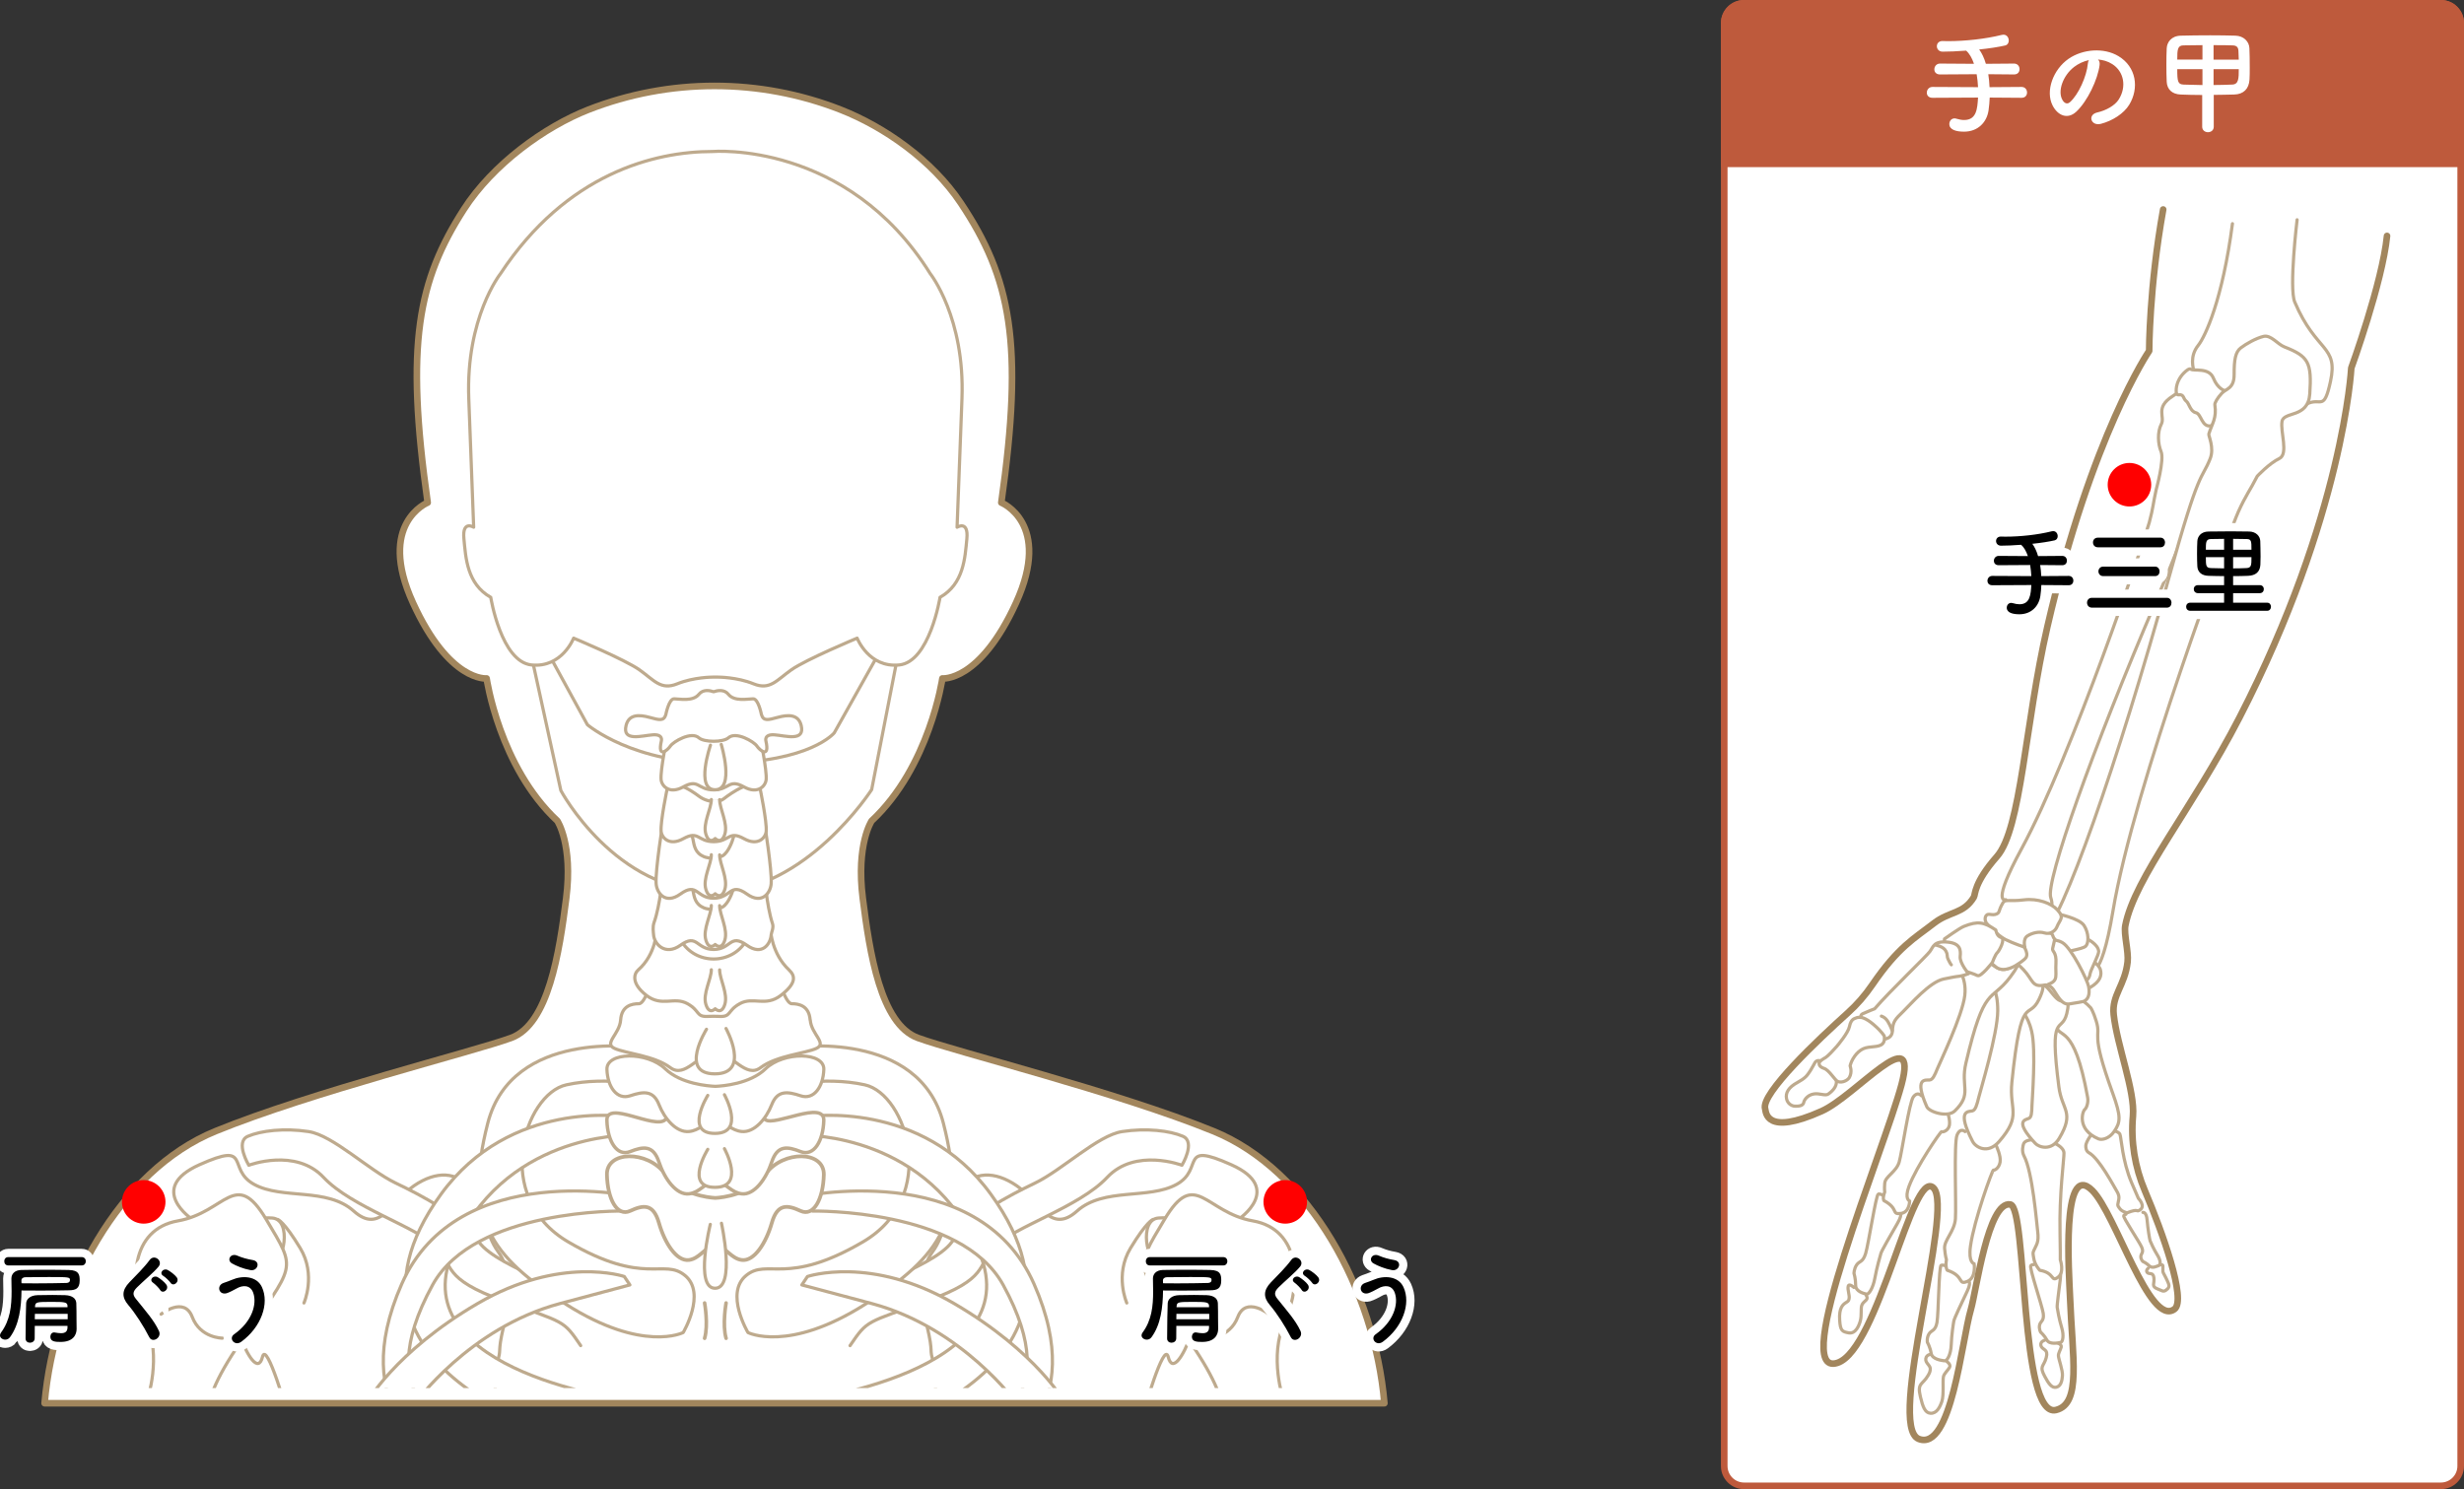 <?xml version="1.0" encoding="UTF-8"?><svg id="_イヤー_2" xmlns="http://www.w3.org/2000/svg" xmlns:xlink="http://www.w3.org/1999/xlink" viewBox="0 0 745.86 450.84"><rect x="0" y="0" width="745.86" height="450.84" fill="#333333" stroke="none"/><defs><style>.cls-1{opacity:.7;}.cls-2,.cls-3,.cls-4,.cls-5,.cls-6,.cls-7,.cls-8{fill:#fff;}.cls-3{stroke-width:1.05px;}.cls-3,.cls-4,.cls-5,.cls-6,.cls-7,.cls-9,.cls-8{stroke:#a2865d;stroke-linecap:round;stroke-linejoin:round;}.cls-4{stroke-width:1.09px;}.cls-5{stroke-width:.97px;}.cls-6,.cls-9{stroke-width:.97px;}.cls-7{stroke-width:2px;}.cls-10{clip-path:url(#clippath);}.cls-11,.cls-9,.cls-12{fill:none;}.cls-12{stroke:#fff;stroke-width:5px;}.cls-13{fill:#be5a3c;}.cls-8{stroke-width:1.13px;}.cls-14{fill:red;}</style><clipPath id="clippath"><rect class="cls-11" x="40.04" y="45.31" width="352.47" height="374.94"/></clipPath></defs><g id="_イヤー_1-2"><g><g><g><rect class="cls-2" x="521.94" y="1" width="222.93" height="448.84" rx="6" ry="6"/><path class="cls-13" d="M738.86,2c2.76,0,5,2.24,5,5V443.84c0,2.76-2.24,5-5,5h-210.93c-2.76,0-5-2.24-5-5V7c0-2.76,2.24-5,5-5h210.93m0-2h-210.93c-3.87,0-7,3.13-7,7V443.84c0,3.87,3.13,7,7,7h210.93c3.87,0,7-3.13,7-7V7c0-3.87-3.13-7-7-7h0Z"/></g><path class="cls-13" d="M527.94,0h210.93c3.86,0,7,3.14,7,7V50.6h-224.93V7C520.94,3.14,524.07,0,527.94,0Z"/><g><path class="cls-2" d="M602.29,29.53c-.04,1.26-.17,2.56-.35,3.89-.52,3.57-3.19,6.44-7.42,6.44-2.27,0-4.45-.52-4.45-2.31,0-.88,.6-1.71,1.58-1.71,.18,0,.39,.04,.6,.11,.81,.25,1.58,.38,2.31,.38,3.78,0,3.99-3.47,4.2-6.79l-13.79,.07c-1.19,0-1.72-.77-1.72-1.54,0-.88,.63-1.75,1.72-1.75l13.79,.07c-.07-1.33-.21-2.66-.42-3.92l-11.1,.07c-1.19,0-1.71-.77-1.71-1.54,0-.88,.63-1.75,1.71-1.75l10.29,.07c-.6-1.75-1.4-3.15-2.38-3.99-2.73,.21-5.29,.31-7.11,.31-1.15,0-1.75-.84-1.75-1.64s.56-1.58,1.68-1.58h.04c.49,0,1.01,.04,1.54,.04,5.39,0,11.45-.67,16.38-1.89,.17-.04,.35-.07,.52-.07,1.05,0,1.61,.91,1.61,1.79,0,.67-.35,1.29-1.05,1.47-1.96,.46-4.87,.91-7.91,1.22,.77,1.05,1.51,2.52,2.03,4.34l8.54-.07c1.08,0,1.65,.84,1.65,1.68s-.52,1.61-1.65,1.61l-7.81-.07c.21,1.22,.31,2.55,.38,3.92l9.7-.07c1.08,0,1.65,.84,1.65,1.68s-.52,1.61-1.65,1.61l-9.66-.07Z"/><path class="cls-2" d="M635.57,19.63c-.56,4.45-3.71,11.06-7.07,14.18-2.69,2.49-5.64,1.12-7.18-1.89-2.21-4.34,.14-10.85,4.83-14.11,4.31-2.98,10.71-3.47,15.12-.81,5.43,3.26,6.3,9.7,3.26,14.7-1.65,2.7-5.08,4.87-8.54,5.78-3.08,.8-4.17-2.73-1.16-3.43,2.66-.59,5.36-2.1,6.51-3.92,2.49-3.92,1.54-8.51-1.93-10.71-1.37-.88-2.84-1.29-4.34-1.4,.38,.35,.59,.91,.49,1.61Zm-7.77,.67c-3.26,2.52-5.01,7.18-3.54,9.87,.53,1.02,1.44,1.54,2.31,.77,2.62-2.31,5.08-7.88,5.43-11.66,.04-.42,.14-.8,.31-1.08-1.61,.35-3.19,1.08-4.52,2.1Z"/><path class="cls-2" d="M666.62,28.76c-2.38,0-4.62-.07-6.51-.14-2.66-.1-4.13-1.61-4.24-3.85-.07-1.4-.1-3.25-.1-5.11s.03-3.71,.1-5.04c.1-1.82,1.36-3.75,4.27-3.82,2.56-.07,5.78-.11,8.93-.11,2.73,0,5.43,.04,7.63,.11,2.48,.07,4.13,1.82,4.2,3.78,.07,1.44,.1,3.71,.1,5.81,0,1.4,0,2.73-.07,3.71-.18,2.8-1.79,4.45-4.66,4.52-1.96,.07-4.06,.07-6.16,.11v9.66c0,1.08-.88,1.64-1.75,1.64s-1.75-.56-1.75-1.64v-9.63Zm.07-15.09c-2.14,0-4.2,.04-5.81,.07-1.72,.04-1.82,1.29-1.82,4.3h7.63v-4.38Zm0,7.28h-7.63c0,3.85,.21,4.58,1.96,4.66,1.68,.07,3.6,.1,5.67,.14v-4.79Zm10.99-2.91c-.04-1.05-.07-2-.1-2.69-.07-1.02-.52-1.58-1.75-1.61-1.57-.07-3.64-.07-5.78-.07v4.38h7.63Zm-7.63,2.91v4.79c1.96,0,3.89-.07,5.67-.14,1.96-.07,1.96-1.93,1.96-4.66h-7.63Z"/></g></g><g><g><path class="cls-7" d="M654.8,63.42c-4.24,23.53-4.24,42.82-4.24,42.82,0,0-17.41,25.41-30.82,83.54-6.81,29.53-7.88,61.14-15.27,69.54-7.03,8-6.51,11.53-6.97,12.28-3.11,5.17-7.32,4.21-12.09,7.91-5.92,4.59-10.8,7.13-18.69,18.68-2.13,3.12-4.61,5.98-7.42,8.5-8.58,7.73-26.44,24.5-24.98,29.03,.27,.83-.02,8.35,17.1,.68,10.27-4.6,29.52-27.94,24.17-8-5.35,19.95-34.24,89.06-19.4,84.21,12.45-4.07,22.62-59.18,29.07-52.99,6.45,6.19-14.34,72.16-4.45,76.02,9.89,3.86,12.93-29.44,15.79-39.23,1.62-5.53,5.2-32.91,11.93-31.76,5.13,.88,2.8,64.92,13.83,62.23,7.73-1.88,4.97-15.67,4.24-34.27-.25-6.32-2.73-41.68,6.76-32.18,7.09,7.1,17.35,41.5,24.86,35.91,3.7-2.76-3.65-23.35-8.98-35.89-3.02-7.12-4.27-14.86-3.59-22.56,.67-7.56-4.82-21.36-5.83-30.71-.64-5.92,3.39-8.78,4.21-15.96,.35-3.08-1.19-8.44-.69-11.02,2.79-14.45,20.27-35.26,34.52-62.9,31.53-61.18,33.88-105.88,33.88-105.88,0,0,9.41-25.88,10.82-40"/><g class="cls-1"><path class="cls-5" d="M607.13,272.38s-4.48,1.67,4.77-15.35c15.3-28.17,37.45-94.27,38.68-98.81,1.23-4.54,1.17-5.84,2.1-9.98,0,0,2.53-9.04,1.48-11.54-.96-2.29-1.15-5.93,.07-8.27,1.23-2.35-1.99-5,3.46-8.51s3.72-5.91,12.08-2.87c3.35,1.21,3.34,.58,4.39,2.05s1.58,3.33,1.91,4.95c.32,1.62-1.65,4.15-3.84,7.05-2.19,2.89-.77,4.02-.7,5.61s-.21,3.01-.52,3.32c-2.45,2.47-2.36,4.18-3.4,6.8-.16,.4-3.09,1.93-3.99,4.78-1.85,5.81,.82,2.77-10.95,30.26-19.21,44.85-33.54,85.09-31.9,89.89,1.37,4-1.55,5.46-2.54,9.72-.99,4.26-8.4,4.91-9.41,3.7-1.01-1.21-1.67-12.8-1.67-12.8Z"/><path class="cls-5" d="M695.34,66.54s-2.49,20.73-.71,24.91c6.54,15.37,13.23,12.96,10.81,24.06-1.92,8.81-2.77,5.08-6.54,6.51-2.76,1.05-8.78,4.97-8.78,4.97,0,0-9.61-8.24-14.17-7.42s-6.59,.07-6.59,.07c.41-.08-4.25-4.09-4.99-6.39-.62-1.91-1.56-5.43,1.03-8.68,2.2-2.76,7.39-14,10.37-36.85"/><path class="cls-5" d="M658.75,117.76c.16-1.83,1.01-3.53,2.31-4.83,.8-.8,1.66-1.47,2.09-1.16,.92,.67,5.51-.62,6.84,2.69,1.34,3.3,3.4,3.78,3.4,3.78,0,0-2.73,10.39-4.04,10.66-2.91,.61-2.92-3.56-4.66-3.96s-2.02-2.86-2.94-3.53-.61-2.12-2.24-1.88c-.72,.1-.84-.76-.75-1.78Z"/><path class="cls-5" d="M632.39,293.61s3.41,4.97,7.21-17.81c6.29-37.72,35.61-115.69,37.93-120.82,2.32-5.13,3.43-6.28,5.75-10.82,0,0,3.58-3.85,6.68-5.34,2.84-1.37,.25-8.15,.82-11.26s7.9-.91,8.39-8.27c.64-9.53-.34-11.4-7.68-14.27-2.1-.82-4.07-3.73-6.35-3.17s-5.23,2.24-6.86,3.48-2.02,3.65-2,8.01c.02,4.35-2.39,4.29-3.73,5.72s-2.18,2.94-2.11,3.46c.62,4.16-.84,5.66-1.83,8.88-.15,.5,1.73,4.15,.41,7.47-2.69,6.78-3.08,1.93-12.56,36.31-15.47,56.1-32.43,104.22-37.98,107.38-4.64,2.64-2.72,6.22-5.07,10.91-2.35,4.69,4.97,10.98,7,10.64,2.03-.34,11.98-10.52,11.98-10.52Z"/><g><path class="cls-5" d="M632.63,290.31s2.74,1.63,3.18,3.32c.44,1.69-.02,3.46-3.03,5.28-3.01,1.83-5.31,1.81-5.7,.34-.4-1.46,.66-7.86,2.6-7.8,1.94,.06,2.96-1.14,2.96-1.14Z"/><path class="cls-5" d="M631.51,284.11s3.62,1.66,3.77,3.92c.07,1.03-2.44,5.64-2.6,6.76-.25,1.76-1.41,2.26-1.69,2.19-1.08-.27-2.6-1.03-2.6-1.03l-4.39-5.79s-1.42-5.42,2.32-5.24,5.19-.82,5.19-.82Z"/><path class="cls-5" d="M622.73,276.67s6.71,1.3,8.14,3.56c1.43,2.26,1.45,5.18,.52,6.19-.93,1.01-6.62,1.59-9.86,2.94s-4.56-.25-5.07-2.24c-.52-1.98-.49-7.26,1.21-8.12,1.71-.87,5.06-2.33,5.06-2.33Z"/><path class="cls-5" d="M653,383.14s1.62-.52,1.7,.01c.09,.53-.11,1.74,.14,2.2,.33,.6,1.17,2.2,1.55,3.2,.36,.95,.11,1.45-.78,2.08-.78,.55-1.2,.09-2.41-.37-2.18-.83-.94-1.6-1.21-3.43-.08-.51-.15-.64-.32-.89-.36-.56-1.34-.15-1.75-.76s.35-1.22,.35-1.22"/><path class="cls-5" d="M648.67,367.06s1.06-.23,1.27,2.31,.74,5.86,.92,6.32,1.12,2.57,2.14,4.2c1.02,1.63,1.17,2.95,.39,3.27-.53,.22-1.92,.95-2.8,.08-.88-.88-1.93-1.32-1.93-1.32,0,0-.66-.61-.62-1.53,.04-.92,.95-1.15,.28-2.75s-5.82-9.18-5.46-9.61,.66-.4,.66-.4"/><path class="cls-5" d="M638.26,341.95s3,.42,3.44,1.44,.69,7.94,3.54,14.68c1.18,2.78,2.05,4.73,2.05,4.73,0,0,2.24,2.28,.54,3.46-1.36,.94-.1-.58-3.96,.92,0,0-1.59-.31-2.29-1.39-.5-.72-.57-.74-.49-1.29,.2-1.44,.77-2.09-.4-3.99-.82-1.33-5.23-9.78-8.37-11.52-.96-.53-.93-1.7-.94-1.97-.06-1.55,2.38-4.4,2.38-4.4"/><path class="cls-5" d="M622.32,310.26s.9-.88,1.49-1.45c.49-.47,.91-1.47,1.37-3.9,.95-5.04,5.05-2.69,7.72,.24,0,0,.76,1.11,1.66,4.06,1.61,5.31-2.04,2.46,4.95,21.72,2.6,7.18,2.39,8.83,.42,11.67-1.43,2.06-3.62,2.65-4.72,2.19-6.66-2.84-4.83-8.38-4.12-8.92,.5-.39,1.13-2.08,.84-3.65-4.19-23.23-8.72-17.17-9.62-21.95Z"/><path class="cls-5" d="M622.8,406.56s1.34,.47,1.14,1.27-.9,1.81-.85,2.64c.06,1.07,1.33,4.34,1.22,6.01-.1,1.59-.49,3.27-1.97,3.52-1.31,.22-2.21-1.1-3.4-3.31-1.74-3.23-.26-2.91,.46-5.67,.2-.77,.18-1,.12-1.47-.13-1.05-1.6-1.16-1.76-2.31s1.15-1.47,1.15-1.47"/><path class="cls-5" d="M620.34,381.93s4.1-1.1,3.3,5.53c-.41,3.39-1.01,7.69-.92,8.36s.6,3.64,1.36,6.12c.75,2.48,.32,4.38-.35,4.5-.67,.12-3.33,.72-4.12-.73-.79-1.45-1.9-2.38-1.9-2.38,0,0-.6-1.03-.31-2.22s1.43-1.17,1.09-3.5c-.34-2.33-4.32-14-3.77-14.44s.88-.29,.88-.29"/><path class="cls-5" d="M621.87,346.1s2.85,1.18,2.9,2.97c.05,1.79-1.46,12.41-1.19,24.16,.11,4.84,.08,8.19,.08,8.19,0,0,1.31,3.77-.66,5.24-2.26,1.68-.91-1.31-5.56-2.08,0,0-1.54-1.64-1.83-3.7-.23-1.4-.3-1.49,0-2.21,.79-1.89,1.65-2.39,1.19-5.98-.32-2.52-1.53-17.87-4.12-22.72-.79-1.49-.29-3.13-.19-3.52,.57-2.25,6.29-1.12,6.29-1.12"/><path class="cls-5" d="M612.78,304.9s.9-1.1,1.53-2.27c.63-1.17,.7-2.76,1.14-3.33,3.89-5.07,6.23,5.23,9.42,3.59,0,0,1.94-.78,.75,3.98-1.57,6.28-5.43-1.19-2.38,22.26,.92,7.04,4.84,7.5,.1,15.49-2.34,3.94-6.11,2.76-7.25,1.54-6.33-6.79-3.12-7.09-1.96-7.56,.82-.34,.9-1.82,.94-3.68,.04-1.86,1.3-16.95-.08-22.67-1.38-5.72-3.2-4.98-2.2-7.35Z"/><path class="cls-5" d="M589.2,412.1s1.45,.96,.95,1.86-1.66,1.86-1.87,2.85c-.27,1.28,.19,5.54-.47,7.49-.63,1.84-1.63,3.72-3.49,3.56-1.63-.14-2.29-1.98-3-4.96-1.05-4.35,.63-3.52,2.37-6.56,.49-.85,.53-1.13,.61-1.71,.18-1.28-1.54-1.87-1.36-3.27s1.84-1.38,1.84-1.38"/><path class="cls-5" d="M595.35,387.76s1.81-.36,.1,3.22c-1.71,3.58-3.86,8.14-4.01,8.91-.15,.77-.69,4.24-.8,7.25-.11,3.01-1.25,4.95-2,4.85s-3.76-.38-4.07-2.27c-.31-1.88-1.14-3.31-1.14-3.31,0,0-.26-1.35,.48-2.56s1.93-.79,2.42-3.48c.49-2.69,.54-17,1.27-17.3,.74-.29,2.74,.69,2.74,.69"/><path class="cls-5" d="M604.24,346.81s1.55,3.18,1.19,5.06c-.35,1.88-1.74,2.52-2.02,2.38s-5.83,15.06-6.94,22.98c-.72,5.15,1.1,5.35,1.1,5.35,0,0,.69,4.22-1.99,5.34-3.08,1.29-.78-1.56-6.13-3.34,0,0-.65-.67-.26-3.27,0,0-.32-.77-.55-3.29s2.98-5.15,3.27-9.01c.28-3.85-.5-22.92,.49-25.35,.99-2.43,2.43-1.07,2.43-1.07"/><path class="cls-5" d="M604.09,296.51s.78-.79,1.81-2.06c.78-.96,1.77-2.37,2.3-2.85,5.38-4.89,5.51,7.2,9.28,6.11,0,0,2.24-.41-.24,4.79-3.27,6.87-5.38-2.76-8.24,25.17-.86,8.39,3.13,9.91-3.89,17.96-3.47,3.97-7.11,1.65-7.99-.05-4.88-9.46-1.43-8.99-.1-9.25,.95-.19,1.41-1.88,1.93-4.02,.52-2.14,5.74-19.3,5.77-26.27,.03-6.97-2.26-7.05-.61-9.54Z"/><g><path class="cls-5" d="M610.55,292.63s-.98-2.15,1.96,.95c2.94,3.1,2.51,5.45,6.41,4.64,0,0,1.4-.34,2.61,1.32,1.22,1.66,2.46,4.75,4.84,4.41s4.16-.73,4.16-.73c0,0,2.5-.42,1.68-4.63-.35-1.81-5.22-11.78-7.98-13.25-1.58-.84-1.72-.37-2.26-.97-.93-1.04-.09-1.78-2.32-2.1-2.75-.39-6.26-1.3-6.71,.12s-.8,3.44-.8,3.44"/><path class="cls-5" d="M621.98,284.37l-.64,2.78c-.23,.99,1.23,.93,1,4.55s.85,5.17-2.29,6.29"/></g><path class="cls-5" d="M564.88,392.13s.64,.8,.04,1.43-1.08,.87-1.35,1.62c-.35,.97,0,3.04-.42,4.63-.39,1.5-1.44,4.11-3.59,3.71-1.89-.36-2.49-.58-2.69-3.85-.24-3.77,.98-4.76,2.05-5.4,.72-.43,.69-.65,.8-1.09,.24-.98-.51-2.65-.27-3.73,.24-1.08,1.73,.32,1.73,.32"/><path class="cls-5" d="M574.75,367.04s1.67-.22-.41,3.37c-2.08,3.6-4.72,8.19-4.96,8.98s-1.27,4.37-1.84,7.51c-.56,3.13-1.88,5.07-2.54,4.9-.66-.17-3.31-.71-3.29-2.7,.01-1.99-.5-3.55-.5-3.55,0,0-.02-1.43,.83-2.64,.85-1.2,1.85-.66,2.7-3.44s3.12-17.72,3.82-17.96c.7-.25,2.35,.95,2.35,.95"/><path class="cls-5" d="M589.61,336.97s.94,2.82,.33,4.21c-.61,1.4-1.99,1.61-2.22,1.44s-7.66,10.59-9.87,16.56c-1.44,3.88,.2,4.42,.2,4.42,0,0,0,3.45-2.65,3.77-3.03,.37-.48-1.38-5.14-3.89,0,0-.5-.66,.26-2.61,0,0-.18-.67,0-2.69,.17-2.02,3.53-3.42,4.37-6.38,.84-2.96,3.02-18.06,4.3-19.75,1.28-1.7,2.4-.33,2.4-.33"/><path class="cls-5" d="M593.8,291.44s4.02-3.11,5.84-2.19,2.1,1.89,3.74,3.01c2.06,1.41,3.29,1.84,6.15,.15,0,0,3.11-2.12-1.01,3.37-5.92,7.88-7.8,2.07-13.44,26.1-1.69,7.22,2.04,9.21-3.37,14.47-2.15,2.08-7.76,.31-8.46-1.29-3.87-8.83-.51-8.02,.83-8.09,.96-.05,1.58-1.47,2.31-3.28,.73-1.81,7.62-16.17,8.35-22.25,.73-6.08-2.82-8.03-.94-10Z"/><path class="cls-5" d="M610.74,291.94s-3.99,2.89-6.57,.81c-2.77-2.22-4.79-3.98-4.79-3.98,0,0-1.34-2.49-1.05-3.99,.76-3.94,1.03-4.12,4.12-5.11,0,0,2.66,3.63,5.62,4.78,2.59,1,4.09,1.37,4.09,1.37,0,0,2.01,2.56,1.14,4.04-.46,.79-2.56,2.07-2.56,2.07Z"/><path class="cls-5" d="M622.65,280.58c.93-2.29,2.38-2.71,.07-5.18-1.74-1.87-5.81-3.5-10.11-2.96-4.3,.54-5.62-.29-6.29,.85-1.52,2.56-.89,2.9-1.88,3.39-1.34,.67-2.61-.37-3.23,.52-.72,1.04,.07,2.25,.07,2.25,0,0,3.28,3.75,5.8,5,2.51,1.25,5.85,2.33,5.85,2.33,0,0-.69-2.51,.8-3.44,1.48-.93,3.51-1.4,5.13-.89,1.62,.51,3.23-.46,3.8-1.87Z"/><path class="cls-5" d="M588.62,284.24s4.48-3.22,5.82-3.76c4.27-1.72,6.15-1.33,9.7,1.08,0,0,.25,1.9,1.62,2.28s-.55,4.01-1.17,4.58-1.5,2.97-1.5,2.97c0,0-3.45,4.49-4.5,3.97s-3.11-1.15-3.11-1.15c0,0-5.19-.43-5.88-2.63-.7-2.2-.13-4.15-.72-4.73-.59-.57-.26-2.62-.26-2.62"/><path class="cls-5" d="M550.68,321.79s9.6,4.55,2.75,9.44c-.9,.64-2.65-.32-4.39-.03-2.1,.35-2.95,2.02-3.04,2.56-.17,.99-1.38,1.18-2.64,1.14s-2.28-1-2.55-2.17c-.44-1.92,.68-3.58,3.2-4.96,2.42-1.33,2.95-2.01,4.03-3.68,.56-.86,1.3-2.37,1.51-2.6,.66-.73,1.78-.23,1.78-.23"/><g><path class="cls-5" d="M595.86,294.8s-2.71-3.29-2.51-5.21,.14-4.03-3.92-4.38c-4.05-.35-4.21,1.43-5.24,2.85-1.02,1.42-12.08,11.94-16.73,17.35,0,0-2.19,.83-3.7,1.54-.87,.4-.75,2.51,.01,3.55,1.09,1.48,3.93,3.81,5.31,4.07,.54,.1,3.63,.37,3.76-2.47,.13-2.84,.85-3.52,3.23-5.84,2.38-2.32,8.02-8.93,12.23-9.85,2.34-.51,4.06-.77,4.06-.77,0,0,1.69-.09,3.49-.86Z"/><path class="cls-5" d="M569.5,307.64s1.13,.26,1.96,1.63c.83,1.37,1.3,2.74,1.3,2.74"/><path class="cls-5" d="M585.94,286.12s2.36,.4,3.09,1.82c.73,1.42,.08,1.27,.76,2.65,.67,1.37,.88,1.5,.88,1.5"/></g><path class="cls-5" d="M563.18,308.01s1.35-.07,3.99,2.2c2.63,2.27,3.2,3.46,3.2,3.46,0,0,.33,1.55-.55,2.38-1.26,1.18-3.86,.57-5.82,1.46-2.04,.94-3.55,3.37-3.97,5.18,0,0,.75,1.78-.23,3.53-.49,.86-2.2,1.72-3.46,1.22-.94-.38-2.6-3.44-4.18-3.97-1.39-.46-1.59-1.19-1.48-1.66,.17-.68,1.37-1.3,1.94-1.65,.65-.39,2.49-2.33,3.37-3.36,.29-.34,3.43-4.04,3.84-5.99,.46-2.19,1.35-2.33,1.73-2.52,.8-.4,1.62-.27,1.62-.27"/></g></g></g><g><circle class="cls-14" cx="644.59" cy="146.75" r="6.59"/><g><g><path class="cls-12" d="M617.92,177.12c-.03,1.08-.15,2.19-.3,3.33-.45,3.06-2.73,5.52-6.36,5.52-1.95,0-3.81-.45-3.81-1.98,0-.75,.51-1.47,1.35-1.47,.15,0,.33,.03,.51,.09,.69,.21,1.35,.33,1.98,.33,3.24,0,3.42-2.97,3.6-5.82l-11.82,.06c-1.02,0-1.47-.66-1.47-1.32,0-.75,.54-1.5,1.47-1.5l11.82,.06c-.06-1.14-.18-2.28-.36-3.36l-9.51,.06c-1.02,0-1.47-.66-1.47-1.32,0-.75,.54-1.5,1.47-1.5l8.82,.06c-.51-1.5-1.2-2.7-2.04-3.42-2.34,.18-4.53,.27-6.09,.27-.99,0-1.5-.72-1.5-1.41s.48-1.35,1.44-1.35h.03c.42,0,.87,.03,1.32,.03,4.62,0,9.81-.57,14.04-1.62,.15-.03,.3-.06,.45-.06,.9,0,1.38,.78,1.38,1.53,0,.57-.3,1.11-.9,1.26-1.68,.39-4.17,.78-6.78,1.05,.66,.9,1.29,2.16,1.74,3.72l7.32-.06c.93,0,1.41,.72,1.41,1.44s-.45,1.38-1.41,1.38l-6.69-.06c.18,1.05,.27,2.19,.33,3.36l8.31-.06c.93,0,1.41,.72,1.41,1.44s-.45,1.38-1.41,1.38l-8.28-.06Z"/><path class="cls-12" d="M633.22,183.96c-.96,0-1.47-.75-1.47-1.5s.51-1.47,1.47-1.47h22.74c.87,0,1.35,.75,1.35,1.5s-.45,1.47-1.35,1.47h-22.74Zm1.8-18.27c-.96,0-1.47-.72-1.47-1.47s.51-1.44,1.47-1.44h18.99c.87,0,1.35,.75,1.35,1.47s-.45,1.44-1.35,1.44h-18.99Zm1.65,8.73c-.96,0-1.47-.72-1.47-1.44s.51-1.44,1.47-1.44h15.69c.87,0,1.35,.75,1.35,1.47s-.45,1.41-1.35,1.41h-15.69Z"/><path class="cls-12" d="M663.01,184.92c-.84,0-1.26-.6-1.26-1.23s.42-1.23,1.26-1.23h10.23v-2.88h-7.89c-.84,0-1.29-.6-1.29-1.23s.45-1.2,1.29-1.2h7.89v-2.73c-1.71,0-3.33-.06-4.71-.09-2.13-.06-3.3-1.17-3.39-2.88-.06-1.08-.09-2.46-.09-3.84s.03-2.73,.09-3.75c.06-1.41,1.08-2.91,3.39-2.94,2.1-.03,4.47-.06,6.81-.06,1.92,0,3.84,.03,5.55,.06,1.98,.06,3.24,1.35,3.3,2.88,.03,1.17,.09,3.03,.09,4.71,0,.93-.03,1.83-.06,2.49-.12,2.16-1.44,3.24-3.72,3.33-1.38,.06-2.94,.09-4.53,.09v2.73h8.07c.81,0,1.23,.6,1.23,1.2,0,.63-.42,1.23-1.23,1.23h-8.07v2.88h10.29c.78,0,1.17,.6,1.17,1.23s-.39,1.23-1.17,1.23h-23.25Zm10.23-21.78c-1.44,0-2.85,.03-4.08,.06-1.44,.06-1.44,1.05-1.44,3.24h5.52v-3.3Zm0,5.55h-5.52c0,2.58,.03,3.24,1.56,3.3,1.2,.03,2.55,.06,3.96,.09v-3.39Zm8.28-2.25c0-2.52,0-3.21-1.41-3.24-1.23-.03-2.67-.06-4.14-.06v3.3h5.55Zm-5.55,2.25v3.39c1.38,0,2.76-.03,3.99-.09,1.56-.06,1.56-.9,1.56-3.3h-5.55Z"/></g><g><path d="M617.92,177.12c-.03,1.08-.15,2.19-.3,3.33-.45,3.06-2.73,5.52-6.36,5.52-1.95,0-3.81-.45-3.81-1.98,0-.75,.51-1.47,1.35-1.47,.15,0,.33,.03,.51,.09,.69,.21,1.35,.33,1.98,.33,3.24,0,3.42-2.97,3.6-5.82l-11.82,.06c-1.02,0-1.47-.66-1.47-1.32,0-.75,.54-1.5,1.47-1.5l11.82,.06c-.06-1.14-.18-2.28-.36-3.36l-9.51,.06c-1.02,0-1.47-.66-1.47-1.32,0-.75,.54-1.5,1.47-1.5l8.82,.06c-.51-1.5-1.2-2.7-2.04-3.42-2.34,.18-4.53,.27-6.09,.27-.99,0-1.5-.72-1.5-1.41s.48-1.35,1.44-1.35h.03c.42,0,.87,.03,1.32,.03,4.62,0,9.81-.57,14.04-1.62,.15-.03,.3-.06,.45-.06,.9,0,1.38,.78,1.38,1.53,0,.57-.3,1.11-.9,1.26-1.68,.39-4.17,.78-6.78,1.05,.66,.9,1.29,2.16,1.74,3.72l7.32-.06c.93,0,1.41,.72,1.41,1.44s-.45,1.38-1.41,1.38l-6.69-.06c.18,1.05,.27,2.19,.33,3.36l8.31-.06c.93,0,1.41,.72,1.41,1.44s-.45,1.38-1.41,1.38l-8.28-.06Z"/><path d="M633.22,183.96c-.96,0-1.47-.75-1.47-1.5s.51-1.47,1.47-1.47h22.74c.87,0,1.35,.75,1.35,1.5s-.45,1.47-1.35,1.47h-22.74Zm1.8-18.27c-.96,0-1.47-.72-1.47-1.47s.51-1.44,1.47-1.44h18.99c.87,0,1.35,.75,1.35,1.47s-.45,1.44-1.35,1.44h-18.99Zm1.65,8.73c-.96,0-1.47-.72-1.47-1.44s.51-1.44,1.47-1.44h15.69c.87,0,1.35,.75,1.35,1.47s-.45,1.41-1.35,1.41h-15.69Z"/><path d="M663.01,184.92c-.84,0-1.26-.6-1.26-1.23s.42-1.23,1.26-1.23h10.23v-2.88h-7.89c-.84,0-1.29-.6-1.29-1.23s.45-1.2,1.29-1.2h7.89v-2.73c-1.71,0-3.33-.06-4.71-.09-2.13-.06-3.3-1.17-3.39-2.88-.06-1.08-.09-2.46-.09-3.84s.03-2.73,.09-3.75c.06-1.41,1.08-2.91,3.39-2.94,2.1-.03,4.47-.06,6.81-.06,1.92,0,3.84,.03,5.55,.06,1.98,.06,3.24,1.35,3.3,2.88,.03,1.17,.09,3.03,.09,4.71,0,.93-.03,1.83-.06,2.49-.12,2.16-1.44,3.24-3.72,3.33-1.38,.06-2.94,.09-4.53,.09v2.73h8.07c.81,0,1.23,.6,1.23,1.2,0,.63-.42,1.23-1.23,1.23h-8.07v2.88h10.29c.78,0,1.17,.6,1.17,1.23s-.39,1.23-1.17,1.23h-23.25Zm10.23-21.78c-1.44,0-2.85,.03-4.08,.06-1.44,.06-1.44,1.05-1.44,3.24h5.52v-3.3Zm0,5.55h-5.52c0,2.58,.03,3.24,1.56,3.3,1.2,.03,2.55,.06,3.96,.09v-3.39Zm8.28-2.25c0-2.52,0-3.21-1.41-3.24-1.23-.03-2.67-.06-4.14-.06v3.3h5.55Zm-5.55,2.25v3.39c1.38,0,2.76-.03,3.99-.09,1.56-.06,1.56-.9,1.56-3.3h-5.55Z"/></g></g></g></g></g><g><g><path class="cls-7" d="M367.32,342.47c-29.14-11.89-78.2-24.08-89.5-28.25-11.3-4.16-14.57-25.87-16.65-42.22-2.08-16.35,2.68-23.49,2.68-23.49,17.54-16.35,21.41-43.11,21.41-43.11,0,0,11.3,1.19,22.3-22.9,11-24.08-4.46-30.33-4.46-30.33,6.84-48.17,2.9-67.94-12.26-90.69-8.64-12.97-23.16-23.09-36.38-28.27-24.51-9.6-51.85-9.6-76.36,0-13.21,5.18-28.94,16.53-37.71,30.2-13.79,21.51-17.77,40.59-10.93,88.76,0,0-15.46,6.24-4.46,30.33,11,24.08,22.3,22.9,22.3,22.9,0,0,3.87,26.76,21.41,43.11,0,0,4.76,7.14,2.68,23.49-2.08,16.35-5.35,38.06-16.65,42.22-11.3,4.16-60.36,16.35-89.5,28.25-29.14,11.89-48.76,48.17-51.74,82.36H419.06c-2.97-34.19-22.6-70.47-51.74-82.36Z"/><g class="cls-1"><g class="cls-10"><g><g><g><path class="cls-6" d="M58.24,369.19s-14.01-9.34,2.12-16.56c16.13-7.22,8.07,1.27,16.56,5.94s22.07,.85,30.14,8.07,11.46-2.97,18.25-7.64,13.16-4.25,16.98,.85,4.67,14.01,8.49,19.1c3.82,5.09,3.82,13.58,1.7,22.5s-.42,6.37-2.12,11.46,.85,15.28,.85,15.28H87.1s-6.37-22.5-7.64-17.4-4.67-.42-6.79-6.37c-2.12-5.94,4.25-21.65,8.91-21.65s6.79-13.58,.85-14.01c-5.94-.42-16.56,1.7-18.68,4.25s-5.52-3.82-5.52-3.82Z"/><path class="cls-9" d="M92.01,394.48s3.77-8.49-1.13-16.6c-4.91-8.11-6.79-8.68-6.79-8.68"/></g><g><path class="cls-6" d="M374.85,369.19s14.01-9.34-2.12-16.56-8.07,1.27-16.56,5.94-22.07,.85-30.14,8.07c-8.07,7.22-11.46-2.97-18.25-7.64s-13.16-4.25-16.98,.85-4.67,14.01-8.49,19.1-3.82,13.58-1.7,22.5,.42,6.37,2.12,11.46-.85,15.28-.85,15.28h64.1s6.37-22.5,7.64-17.4,4.67-.42,6.79-6.37c2.12-5.94-4.25-21.65-8.91-21.65-4.67,0-6.79-13.58-.85-14.01s16.56,1.7,18.68,4.25,5.52-3.82,5.52-3.82Z"/><path class="cls-9" d="M341.08,394.48s-3.77-8.49,1.13-16.6,6.79-8.68,6.79-8.68"/></g></g><g><g><g><path class="cls-6" d="M189.94,398.91c-12.17-7.08-39.05-14.72-45-22.92-5.94-8.21-16.98-13.87-25.19-17.83-8.21-3.96-18.96-14.43-26.32-15.57-7.36-1.13-14.43-.28-18.4,1.42s.28,8.77,.28,8.77c0,0,14.15-5.38,22.64,3.68,8.49,9.06,28.3,15,33.96,20.94s1.7,9.62,20.38,16.41c18.68,6.79,18.11,5.66,23.49,13.58"/><path class="cls-6" d="M243.15,398.91c12.17-7.08,39.05-14.72,45-22.92,5.94-8.21,16.98-13.87,25.19-17.83s18.96-14.43,26.32-15.57c7.36-1.13,14.43-.28,18.4,1.42s-.28,8.77-.28,8.77c0,0-14.15-5.38-22.64,3.68-8.49,9.06-28.3,15-33.96,20.94s-1.7,9.62-20.38,16.41c-18.68,6.79-18.11,5.66-23.49,13.58"/></g><g><g><path class="cls-6" d="M193.21,317.12s-38.21-5.66-45.56,22.92c-7.36,28.58,.57,40.19,23.77,54.9,23.21,14.72,35.38,8.49,35.38,8.49,0,0,7.08-11.89,.57-17.26-6.51-5.38-12.17,3.4-35.38-10.19-23.21-13.58-13.3-44.71-.57-47.54,12.74-2.83,26.04,.57,26.04,.57l-4.25-11.89Z"/><path class="cls-6" d="M240,317.12s38.21-5.66,45.56,22.92c7.36,28.58-.57,40.19-23.77,54.9-23.21,14.72-35.38,8.49-35.38,8.49,0,0-7.08-11.89-.57-17.26,6.51-5.38,12.17,3.4,35.38-10.19,23.21-13.58,13.3-44.71,.57-47.54-12.74-2.83-26.04,.57-26.04,.57l4.25-11.89Z"/></g><g><path class="cls-6" d="M188.96,338.06s-34.53-5.38-55.47,23.49c-20.94,28.87-7.36,47.83,7.92,58.86,15.28,11.04,45.28,14.15,45.28,14.15l4.25-10.47s-69.05-8.49-54.05-44.71,52.92-35.66,52.92-35.66l-.85-5.66Z"/><path class="cls-6" d="M244.46,338.06s34.53-5.38,55.47,23.49c20.94,28.87,7.36,47.83-7.92,58.86s-45.28,14.15-45.28,14.15l-4.25-10.47s69.05-8.49,54.05-44.71c-15-36.22-52.92-35.66-52.92-35.66l.85-5.66Z"/></g><g><path class="cls-6" d="M192.93,362.4s-54.34-12.17-71.32,26.32c-16.98,38.49,10.19,51.51,10.19,51.51l6.23-8.49s-26.91-6.6-7.08-42.73c12.74-23.21,57.73-22.36,57.73-22.36l4.25-4.25Z"/><path class="cls-6" d="M241.68,362.4s54.34-12.17,71.32,26.32c16.98,38.49-10.19,51.51-10.19,51.51l-6.23-8.49s26.91-6.6,7.08-42.73c-12.74-23.21-57.73-22.36-57.73-22.36l-4.25-4.25Z"/></g><g><path class="cls-6" d="M188.96,386.46s-19.24-6.51-44.43,8.21c-25.19,14.72-33.68,30.28-33.68,30.28h14.72s16.41-22.92,43.87-30.28l21.23-5.66-1.7-2.55Z"/><path class="cls-6" d="M244.43,386.46s19.24-6.51,44.43,8.21c25.19,14.72,33.68,30.28,33.68,30.28h-14.72s-16.41-22.92-43.87-30.28l-21.23-5.66,1.7-2.55Z"/></g></g><g><g><g><path class="cls-8" d="M231.73,355.41c-4.73,6.27-12.96,7.15-15.18,7.27-2.22-.12-10.45-1-15.18-7.27-5.5-7.29-17.84-7.03-17.65,.26s3.04,12.76,7.02,10.94c3.99-1.82,7.02-2.34,8.73,3.65,1.71,5.99,5.31,11.72,9.11,11.2,3.06-.42,4.64-3.54,7.02-4.06h1.89c2.39,.52,3.97,3.64,7.02,4.06,3.8,.52,7.4-5.21,9.11-11.2s4.75-5.47,8.73-3.65c3.99,1.82,6.83-3.65,7.02-10.94,.19-7.29-12.15-7.55-17.65-.26Z"/><path class="cls-3" d="M231.73,339.01c-15.17-11.29-12.4,1.28-14.62,1.38-2.22-.11-1.98-14.54-15.75-1.38-3.13,3-17.84-6.05-17.65,.22s3.04,10.99,7.02,9.42c3.99-1.57,7.02-2.02,8.73,3.14s5.31,10.09,9.11,9.64c3.06-.36,4.64-3.05,7.02-3.5h1.89c2.39,.44,3.97,3.13,7.02,3.5,3.8,.45,7.4-4.48,9.11-9.64s4.75-4.71,8.73-3.14c3.99,1.57,6.83-3.14,7.02-9.42s-14.9,1.82-17.65-.22Z"/><path class="cls-6" d="M231.73,323.59c-4.73,4.57-12.96,5.21-15.18,5.3-2.22-.09-10.45-.73-15.18-5.3-5.5-5.31-17.84-5.12-17.65,.19,.19,5.31,3.04,9.3,7.02,7.97,3.99-1.33,7.02-1.71,8.73,2.66,1.71,4.37,5.31,8.54,9.11,8.16,3.06-.31,4.64-2.58,7.02-2.96h1.89c2.39,.38,3.97,2.65,7.02,2.96,3.8,.38,7.4-3.8,9.11-8.16s4.75-3.99,8.73-2.66c3.99,1.33,6.83-2.66,7.02-7.97,.19-5.31-12.15-5.5-17.65-.19Z"/><g><path class="cls-6" d="M160.64,197.53l9.13,41.79s16.33,30.72,46.49,30.72c27.67,0,47.6-30.99,47.6-30.99l8.58-44s-17.71-9.13-53.13-9.13-58.67,11.62-58.67,11.62Z"/><path class="cls-6" d="M166.45,198.64l11.35,20.76s13.84,11.9,40.68,11.62c26.84-.28,34.04-9.13,34.04-9.13l14.11-25.18s-9.41-13.84-30.16-13.84-44.83-1.94-56.18,3.6c-11.35,5.53-13.84,12.18-13.84,12.18Z"/><path class="cls-6" d="M289.71,159.62s.55-14.39,1.48-38.93c.92-24.54-9.59-37.82-9.59-37.82-25.23-40.41-65.95-37-65.96-37-17.41,0-44.11,6.58-64.15,37,0,0-10.52,13.28-9.59,37.82,.92,24.54,1.48,38.93,1.48,38.93,0,0-3.51-2.21-2.95,3.51,.55,5.72,.92,13.65,8.12,17.71,0,0,3.14,19.56,12.36,20.48,9.22,.92,12.73-8.12,12.73-8.12,0,0,15.5,6.46,19.92,9.59,4.43,3.14,6.46,6.27,11.44,4.24,4.98-2.03,10.7-2.03,10.7-2.03h1.7s5.72,0,10.7,2.03c4.98,2.03,7.01-1.11,11.44-4.24,4.43-3.14,19.92-9.59,19.92-9.59,0,0,3.51,9.04,12.73,8.12,9.22-.92,12.36-20.48,12.36-20.48,7.2-4.06,7.56-11.99,8.12-17.71,.55-5.72-2.95-3.51-2.95-3.51Z"/></g><g><path class="cls-6" d="M245.23,308.8c-.31-4.3-3.38-4.92-5.53-4.92s-4.3-8.91-4.3-8.91l-18.85,2.36-18.85-2.36s-2.15,8.91-4.3,8.91-5.23,.61-5.53,4.92-5.23,7.07-1.84,8.61,11.99,2.15,16.91,5.84c4.37,3.28,8.49-4.11,12.81-4.3h1.64c4.31,.19,8.44,7.57,12.81,4.3,4.92-3.69,13.53-4.3,16.91-5.84,3.38-1.54-1.54-4.3-1.84-8.61Z"/><path class="cls-6" d="M238.83,293.63c-5.19-4.85-5.57-11.87-5.57-11.87,0,0-4.33-5.25-6.49,1.1-.21,.62-.49,1.21-.81,1.78-4.34,7.6-15.54,7.6-19.88,0-.33-.57-.6-1.17-.81-1.78-2.16-6.35-6.49-1.1-6.49-1.1,0,0-.22,7.19-5.57,11.87-1.37,1.2-2.16,4.14,2.47,7.73,4.64,3.59,8.35,.28,12.37,2.48,4.02,2.21,2.47,4.14,6.49,3.87,.64-.04,2.32-.04,2.95,0,4.02,.28,2.47-1.66,6.49-3.87,4.02-2.21,7.73,1.1,12.37-2.48,4.64-3.59,4.54-5.8,2.47-7.73Z"/><path class="cls-6" d="M231.38,264.48c-2.34-4.36-8.16-.23-9.4,4.61-.26,1.01-1.41,4.36-3.21,5.49-1.55,.97-4.38,.83-5.65,.3-2.72-1.14-2.97-3.24-3.39-5.44-.92-4.8-7.03-8.74-9.06-4.96,0,0-.79,9.54-2.66,14.73-.53,1.47-.23,2.95-.17,3.81,.19,2.77,3.51,6.46,8.12,3.16,5.17-3.7,4.71,1.22,10.03,1.27h.07c5.32-.05,4.86-4.97,10.03-1.27,4.62,3.31,7.16-.39,7.35-3.16,.05-.74,.82-2.13,.41-3.35-1.87-5.64-2.47-15.18-2.47-15.18Z"/><path class="cls-6" d="M231.38,248.98c-2.34-4.36-8.16-.23-9.4,4.61-.26,1.01-1.41,4.36-3.21,5.49-1.55,.97-4.38,.83-5.65,.3-2.72-1.14-2.97-3.24-3.39-5.44-.92-4.8-7.03-8.74-9.06-4.96,0,0-2.34,14.46-2.06,18.53,.19,2.77,2.73,6.47,7.35,3.16,5.17-3.7,4.71,1.22,10.03,1.27h.07c5.32-.05,4.86-4.97,10.03-1.27,4.62,3.31,7.16-.39,7.35-3.16,.28-4.07-2.06-18.53-2.06-18.53Z"/><path class="cls-6" d="M230.06,238.58c-2.14-3.08-8.52,1.35-10.99,3.26-.68,.52-1.5,.81-2.35,.83h-.06c-1.84,.04-3.64-.52-5.11-1.63-2.82-2.11-7.69-5.13-9.55-2.46,0,0-2.14,10.22-1.88,13.1,.17,1.96,2.5,4.57,6.71,2.24,4.72-2.62,4.3,.86,9.16,.9h.07c4.86-.03,4.44-3.51,9.16-.9,4.22,2.34,6.54-.28,6.71-2.24,.25-2.87-1.88-13.1-1.88-13.1Z"/><path class="cls-6" d="M230.06,222.9c-2.68-3.86-8.62-5.09-14-5.2h-.07c-5.38,.11-11.32,1.35-14,5.2,0,0-2.14,10.22-1.88,13.1,.17,1.96,2.5,4.57,6.71,2.24,4.72-2.62,4.3,.86,9.16,.9h.07c4.86-.03,4.44-3.51,9.16-.9,4.22,2.34,6.54-.28,6.71-2.24,.25-2.87-1.88-13.1-1.88-13.1Z"/><path class="cls-6" d="M242.53,219.67c-.83-3.48-4.01-3.33-7.04-2.5-3.03,.83-4.39,1.21-5-.83,0,0-.91-4.77-2.5-4.77s-5.68,.91-7.5-1.36c-1.28-1.6-3.36-1.17-4.47-.78-1.11-.39-3.18-.83-4.47,.78-1.82,2.27-5.91,1.36-7.5,1.36s-2.5,4.77-2.5,4.77c-.61,2.04-1.97,1.67-5,.83-3.03-.83-6.21-.98-7.04,2.5-1.19,4.97,4.85,3.03,8.1,2.8,3.26-.23,2.58,1.89,2.58,1.89-1.21,5.3,1.82,2.88,2.73,1.51,.91-1.36,6.36-4.54,8.63-2.5,1.56,1.4,7.38,1.4,8.94,0,2.27-2.04,7.73,1.14,8.63,2.5,.91,1.36,3.94,3.79,2.73-1.51,0,0-.68-2.12,2.58-1.89,3.26,.23,9.29,2.17,8.1-2.8Z"/></g><path class="cls-6" d="M215.06,225.6s-4.65,13.5,1.4,13.5,1.86-13.73,1.86-13.73"/><path class="cls-6" d="M213.86,311.61s-8.44,13.5,2.53,13.5,3.38-13.73,3.38-13.73"/><path class="cls-6" d="M215.32,242.05c0,2.86-2.66,7.25-1.64,10.51,1.02,3.27,2.81,1.3,2.81,1.3,0,0,1.89,1.96,2.91-1.3,1.02-3.27-1.56-7.61-1.56-10.47"/><path class="cls-6" d="M215.32,258.77c0,2.86-2.66,7.25-1.64,10.51,1.02,3.27,2.81,1.3,2.81,1.3,0,0,1.89,1.96,2.91-1.3,1.02-3.27-1.56-7.61-1.56-10.47"/><path class="cls-6" d="M215.32,274.13c0,2.86-2.66,7.25-1.64,10.51,1.02,3.27,2.81,1.3,2.81,1.3,0,0,1.89,1.96,2.91-1.3,1.02-3.27-1.56-7.61-1.56-10.47"/><path class="cls-6" d="M215.32,293.59c0,2.86-2.66,7.25-1.64,10.51,1.02,3.27,2.81,1.3,2.81,1.3,0,0,1.89,1.96,2.91-1.3,1.02-3.27-1.56-7.61-1.56-10.47"/></g><path class="cls-6" d="M214.25,331.63s-7.19,11.51,2.16,11.51,2.88-11.71,2.88-11.71"/><path class="cls-6" d="M214.25,347.96s-7.19,11.51,2.16,11.51,2.88-11.71,2.88-11.71"/><path class="cls-6" d="M215.01,370.68s-4.82,19.34,1.45,19.34,1.93-19.68,1.93-19.68"/></g><g><path class="cls-4" d="M213.29,394.48s1.18,6.61,0,10.69"/><path class="cls-4" d="M219.79,394.48s-1.18,6.61,0,10.69"/></g></g></g><g><path class="cls-6" d="M44.52,423.96s4.67-13.16-.42-24.2c-5.09-11.04-4.67-27.59,9.76-30.14,14.43-2.55,17.4-16.13,26.74-.42,9.34,15.71,8.91,13.16-7.64,36.93-16.56,23.77-8.07,27.59-8.07,27.59l-20.38-9.76Z"/><path class="cls-6" d="M388.57,423.96s-4.67-13.16,.42-24.2c5.09-11.04,4.67-27.59-9.76-30.14s-17.4-16.13-26.74-.42c-9.34,15.71-8.91,13.16,7.64,36.93,16.56,23.77,8.07,27.59,8.07,27.59l20.38-9.76Z"/></g></g></g><path class="cls-9" d="M48.76,397.87s6.98-5.57,9.43,.85,9.15,6.41,9.15,6.41"/><path class="cls-9" d="M384.12,397.87s-6.98-5.57-9.43,.85-9.15,6.41-9.15,6.41"/></g></g></g><g><g><circle class="cls-14" cx="43.5" cy="363.87" r="6.59"/><g><g><path class="cls-12" d="M3.03,404.83c-.39,.54-.93,.75-1.44,.75-.84,0-1.59-.57-1.59-1.29,0-.27,.09-.54,.3-.84,2.79-3.75,3.21-8.04,3.21-12.54,0-1.26-.03-2.52-.06-3.78v-.06c0-1.35,.96-2.52,2.97-2.58,2.1-.06,4.59-.06,7.11-.06s5.07,0,7.29,.06c3.15,.06,3.3,1.53,3.3,3.18,0,2.52-1.26,2.94-3.27,2.97-2.58,.06-5.46,.09-8.64,.09-1.83,0-3.72-.03-5.7-.03-.06,5.13-.69,10.32-3.48,14.13Zm-.54-21.72c-.81,0-1.2-.63-1.2-1.26s.39-1.26,1.2-1.26H24.75c.81,0,1.23,.63,1.23,1.26s-.42,1.26-1.23,1.26H2.49Zm4.02,5.4c1.47,.03,2.88,.03,4.26,.03,3.48,0,6.6-.06,9.33-.12,.45-.03,1.08-.15,1.08-.9,0-.87-.36-.9-6.45-.9-2.46,0-4.86,.03-7.05,.06-.69,0-1.2,.39-1.2,.99v.06l.03,.78Zm16.68,13.77v.06c0,1.71-.99,3.93-4.83,3.93-1.56,0-3.12-.06-3.12-1.56,0-.66,.39-1.32,1.14-1.32,.06,0,.15,0,.24,.03,.66,.12,1.29,.21,1.86,.21,1.11,0,1.95-.39,1.95-1.77v-.45H10.53c0,1.35-.03,2.7-.03,3.78,0,.87-.72,1.32-1.44,1.32-.66,0-1.32-.42-1.32-1.29,0-4.56,.12-9,.18-10.65,.06-1.23,1.17-2.4,3.45-2.46,1.38-.03,2.94-.06,4.53-.06,1.29,0,2.58,.03,3.78,.06,2.34,.09,3.36,1.11,3.42,2.43,.06,1.35,.06,3.6,.06,4.77l.03,2.97Zm-2.7-4.5H10.56c0,.54-.03,1.08-.03,1.62h9.96v-1.62Zm-.06-2.43c0-1.17-1.08-1.2-4.71-1.2-4.26,0-5.01,0-5.1,1.2l-.03,.42h9.84v-.42Z"/><path class="cls-12" d="M45.18,404.83c-1.74-3.42-4.29-7.32-6.36-9.75-1.98-2.31-1.98-4.44,.36-6.87,2.04-2.13,4.35-4.35,6.15-6.78,1.38-1.83,4.08,.3,2.67,2.04-1.5,1.83-4.68,4.44-6.54,6.3-1.29,1.29-1.35,2.19-.36,3.42,3,3.75,5.55,6.57,7.02,9.78,.93,2.01-1.98,3.78-2.94,1.86Zm3.3-14.28c-.3-.54-1.59-1.83-2.13-2.19-1.38-.9,.12-2.43,1.41-1.68,.72,.42,2.07,1.47,2.61,2.28,.93,1.44-1.11,2.91-1.89,1.59Zm3.15-2.19c-.33-.51-1.62-1.74-2.19-2.07-1.41-.84,0-2.49,1.32-1.8,.75,.39,2.16,1.44,2.73,2.22,.99,1.41-1.05,2.94-1.86,1.65Z"/><path class="cls-12" d="M70.86,403.96c5.37-3.78,7.02-9.09,5.79-12.57-.84-2.34-3.09-2.46-5.16-1.23-.6,.36-2.25,1.2-2.91,1.38-2.37,.6-3.12-2.34-.93-3.12,.78-.27,1.74-.6,2.58-.96,3.06-1.35,7.47-1.23,9.06,2.22,2.31,5.01-.24,12.12-6.24,16.53-1.98,1.47-3.96-.99-2.19-2.25Zm-.63-21.45c-1.71-.96-.45-3.3,1.65-2.34,1.29,.57,3,1.05,4.65,1.32,2.46,.42,1.47,3.45-.75,3.03-2.13-.39-4.29-1.29-5.55-2.01Z"/></g><g><path d="M3.03,404.83c-.39,.54-.93,.75-1.44,.75-.84,0-1.59-.57-1.59-1.29,0-.27,.09-.54,.3-.84,2.79-3.75,3.21-8.04,3.21-12.54,0-1.26-.03-2.52-.06-3.78v-.06c0-1.35,.96-2.52,2.97-2.58,2.1-.06,4.59-.06,7.11-.06s5.07,0,7.29,.06c3.15,.06,3.3,1.53,3.3,3.18,0,2.52-1.26,2.94-3.27,2.97-2.58,.06-5.46,.09-8.64,.09-1.83,0-3.72-.03-5.7-.03-.06,5.13-.69,10.32-3.48,14.13Zm-.54-21.72c-.81,0-1.2-.63-1.2-1.26s.39-1.26,1.2-1.26H24.75c.81,0,1.23,.63,1.23,1.26s-.42,1.26-1.23,1.26H2.49Zm4.02,5.4c1.47,.03,2.88,.03,4.26,.03,3.48,0,6.6-.06,9.33-.12,.45-.03,1.08-.15,1.08-.9,0-.87-.36-.9-6.45-.9-2.46,0-4.86,.03-7.05,.06-.69,0-1.2,.39-1.2,.99v.06l.03,.78Zm16.68,13.77v.06c0,1.71-.99,3.93-4.83,3.93-1.56,0-3.12-.06-3.12-1.56,0-.66,.39-1.32,1.14-1.32,.06,0,.15,0,.24,.03,.66,.12,1.29,.21,1.86,.21,1.11,0,1.95-.39,1.95-1.77v-.45H10.53c0,1.35-.03,2.7-.03,3.78,0,.87-.72,1.32-1.44,1.32-.66,0-1.32-.42-1.32-1.29,0-4.56,.12-9,.18-10.65,.06-1.23,1.17-2.4,3.45-2.46,1.38-.03,2.94-.06,4.53-.06,1.29,0,2.58,.03,3.78,.06,2.34,.09,3.36,1.11,3.42,2.43,.06,1.35,.06,3.6,.06,4.77l.03,2.97Zm-2.7-4.5H10.56c0,.54-.03,1.08-.03,1.62h9.96v-1.62Zm-.06-2.43c0-1.17-1.08-1.2-4.71-1.2-4.26,0-5.01,0-5.1,1.2l-.03,.42h9.84v-.42Z"/><path d="M45.18,404.83c-1.74-3.42-4.29-7.32-6.36-9.75-1.98-2.31-1.98-4.44,.36-6.87,2.04-2.13,4.35-4.35,6.15-6.78,1.38-1.83,4.08,.3,2.67,2.04-1.5,1.83-4.68,4.44-6.54,6.3-1.29,1.29-1.35,2.19-.36,3.42,3,3.75,5.55,6.57,7.02,9.78,.93,2.01-1.98,3.78-2.94,1.86Zm3.3-14.28c-.3-.54-1.59-1.83-2.13-2.19-1.38-.9,.12-2.43,1.41-1.68,.72,.42,2.07,1.47,2.61,2.28,.93,1.44-1.11,2.91-1.89,1.59Zm3.15-2.19c-.33-.51-1.62-1.74-2.19-2.07-1.41-.84,0-2.49,1.32-1.8,.75,.39,2.16,1.44,2.73,2.22,.99,1.41-1.05,2.94-1.86,1.65Z"/><path d="M70.86,403.96c5.37-3.78,7.02-9.09,5.79-12.57-.84-2.34-3.09-2.46-5.16-1.23-.6,.36-2.25,1.2-2.91,1.38-2.37,.6-3.12-2.34-.93-3.12,.78-.27,1.74-.6,2.58-.96,3.06-1.35,7.47-1.23,9.06,2.22,2.31,5.01-.24,12.12-6.24,16.53-1.98,1.47-3.96-.99-2.19-2.25Zm-.63-21.45c-1.71-.96-.45-3.3,1.65-2.34,1.29,.57,3,1.05,4.65,1.32,2.46,.42,1.47,3.45-.75,3.03-2.13-.39-4.29-1.29-5.55-2.01Z"/></g></g></g><g><circle class="cls-14" cx="389.05" cy="363.87" r="6.59"/><g><g><path class="cls-12" d="M348.58,404.83c-.39,.54-.93,.75-1.44,.75-.84,0-1.59-.57-1.59-1.29,0-.27,.09-.54,.3-.84,2.79-3.75,3.21-8.04,3.21-12.54,0-1.26-.03-2.52-.06-3.78v-.06c0-1.35,.96-2.52,2.97-2.58,2.1-.06,4.59-.06,7.11-.06s5.07,0,7.29,.06c3.15,.06,3.3,1.53,3.3,3.18,0,2.52-1.26,2.94-3.27,2.97-2.58,.06-5.46,.09-8.64,.09-1.83,0-3.72-.03-5.7-.03-.06,5.13-.69,10.32-3.48,14.13Zm-.54-21.72c-.81,0-1.2-.63-1.2-1.26s.39-1.26,1.2-1.26h22.26c.81,0,1.23,.63,1.23,1.26s-.42,1.26-1.23,1.26h-22.26Zm4.02,5.4c1.47,.03,2.88,.03,4.26,.03,3.48,0,6.6-.06,9.33-.12,.45-.03,1.08-.15,1.08-.9,0-.87-.36-.9-6.45-.9-2.46,0-4.86,.03-7.05,.06-.69,0-1.2,.39-1.2,.99v.06l.03,.78Zm16.68,13.77v.06c0,1.71-.99,3.93-4.83,3.93-1.56,0-3.12-.06-3.12-1.56,0-.66,.39-1.32,1.14-1.32,.06,0,.15,0,.24,.03,.66,.12,1.29,.21,1.86,.21,1.11,0,1.95-.39,1.95-1.77v-.45h-9.9c0,1.35-.03,2.7-.03,3.78,0,.87-.72,1.32-1.44,1.32-.66,0-1.32-.42-1.32-1.29,0-4.56,.12-9,.18-10.65,.06-1.23,1.17-2.4,3.45-2.46,1.38-.03,2.94-.06,4.53-.06,1.29,0,2.58,.03,3.78,.06,2.34,.09,3.36,1.11,3.42,2.43,.06,1.35,.06,3.6,.06,4.77l.03,2.97Zm-2.7-4.5h-9.93c0,.54-.03,1.08-.03,1.62h9.96v-1.62Zm-.06-2.43c0-1.17-1.08-1.2-4.71-1.2-4.26,0-5.01,0-5.1,1.2l-.03,.42h9.84v-.42Z"/><path class="cls-12" d="M390.73,404.83c-1.74-3.42-4.29-7.32-6.36-9.75-1.98-2.31-1.98-4.44,.36-6.87,2.04-2.13,4.35-4.35,6.15-6.78,1.38-1.83,4.08,.3,2.67,2.04-1.5,1.83-4.68,4.44-6.54,6.3-1.29,1.29-1.35,2.19-.36,3.42,3,3.75,5.55,6.57,7.02,9.78,.93,2.01-1.98,3.78-2.94,1.86Zm3.3-14.28c-.3-.54-1.59-1.83-2.13-2.19-1.38-.9,.12-2.43,1.41-1.68,.72,.42,2.07,1.47,2.61,2.28,.93,1.44-1.11,2.91-1.89,1.59Zm3.15-2.19c-.33-.51-1.62-1.74-2.19-2.07-1.41-.84,0-2.49,1.32-1.8,.75,.39,2.16,1.44,2.73,2.22,.99,1.41-1.05,2.94-1.86,1.65Z"/><path class="cls-12" d="M416.41,403.96c5.37-3.78,7.02-9.09,5.79-12.57-.84-2.34-3.09-2.46-5.16-1.23-.6,.36-2.25,1.2-2.91,1.38-2.37,.6-3.12-2.34-.93-3.12,.78-.27,1.74-.6,2.58-.96,3.06-1.35,7.47-1.23,9.06,2.22,2.31,5.01-.24,12.12-6.24,16.53-1.98,1.47-3.96-.99-2.19-2.25Zm-.63-21.45c-1.71-.96-.45-3.3,1.65-2.34,1.29,.57,3,1.05,4.65,1.32,2.46,.42,1.47,3.45-.75,3.03-2.13-.39-4.29-1.29-5.55-2.01Z"/></g><g><path d="M348.58,404.83c-.39,.54-.93,.75-1.44,.75-.84,0-1.59-.57-1.59-1.29,0-.27,.09-.54,.3-.84,2.79-3.75,3.21-8.04,3.21-12.54,0-1.26-.03-2.52-.06-3.78v-.06c0-1.35,.96-2.52,2.97-2.58,2.1-.06,4.59-.06,7.11-.06s5.07,0,7.29,.06c3.15,.06,3.3,1.53,3.3,3.18,0,2.52-1.26,2.94-3.27,2.97-2.58,.06-5.46,.09-8.64,.09-1.83,0-3.72-.03-5.7-.03-.06,5.13-.69,10.32-3.48,14.13Zm-.54-21.72c-.81,0-1.2-.63-1.2-1.26s.39-1.26,1.2-1.26h22.26c.81,0,1.23,.63,1.23,1.26s-.42,1.26-1.23,1.26h-22.26Zm4.02,5.4c1.47,.03,2.88,.03,4.26,.03,3.48,0,6.6-.06,9.33-.12,.45-.03,1.08-.15,1.08-.9,0-.87-.36-.9-6.45-.9-2.46,0-4.86,.03-7.05,.06-.69,0-1.2,.39-1.2,.99v.06l.03,.78Zm16.68,13.77v.06c0,1.71-.99,3.93-4.83,3.93-1.56,0-3.12-.06-3.12-1.56,0-.66,.39-1.32,1.14-1.32,.06,0,.15,0,.24,.03,.66,.12,1.29,.21,1.86,.21,1.11,0,1.95-.39,1.95-1.77v-.45h-9.9c0,1.35-.03,2.7-.03,3.78,0,.87-.72,1.32-1.44,1.32-.66,0-1.32-.42-1.32-1.29,0-4.56,.12-9,.18-10.65,.06-1.23,1.17-2.4,3.45-2.46,1.38-.03,2.94-.06,4.53-.06,1.29,0,2.58,.03,3.78,.06,2.34,.09,3.36,1.11,3.42,2.43,.06,1.35,.06,3.6,.06,4.77l.03,2.97Zm-2.7-4.5h-9.93c0,.54-.03,1.08-.03,1.62h9.96v-1.62Zm-.06-2.43c0-1.17-1.08-1.2-4.71-1.2-4.26,0-5.01,0-5.1,1.2l-.03,.42h9.84v-.42Z"/><path d="M390.73,404.83c-1.74-3.42-4.29-7.32-6.36-9.75-1.98-2.31-1.98-4.44,.36-6.87,2.04-2.13,4.35-4.35,6.15-6.78,1.38-1.83,4.08,.3,2.67,2.04-1.5,1.83-4.68,4.44-6.54,6.3-1.29,1.29-1.35,2.19-.36,3.42,3,3.75,5.55,6.57,7.02,9.78,.93,2.01-1.98,3.78-2.94,1.86Zm3.3-14.28c-.3-.54-1.59-1.83-2.13-2.19-1.38-.9,.12-2.43,1.41-1.68,.72,.42,2.07,1.47,2.61,2.28,.93,1.44-1.11,2.91-1.89,1.59Zm3.15-2.19c-.33-.51-1.62-1.74-2.19-2.07-1.41-.84,0-2.49,1.32-1.8,.75,.39,2.16,1.44,2.73,2.22,.99,1.41-1.05,2.94-1.86,1.65Z"/><path d="M416.41,403.96c5.37-3.78,7.02-9.09,5.79-12.57-.84-2.34-3.09-2.46-5.16-1.23-.6,.36-2.25,1.2-2.91,1.38-2.37,.6-3.12-2.34-.93-3.12,.78-.27,1.74-.6,2.58-.96,3.06-1.35,7.47-1.23,9.06,2.22,2.31,5.01-.24,12.12-6.24,16.53-1.98,1.47-3.96-.99-2.19-2.25Zm-.63-21.45c-1.71-.96-.45-3.3,1.65-2.34,1.29,.57,3,1.05,4.65,1.32,2.46,.42,1.47,3.45-.75,3.03-2.13-.39-4.29-1.29-5.55-2.01Z"/></g></g></g></g></g></g></svg>